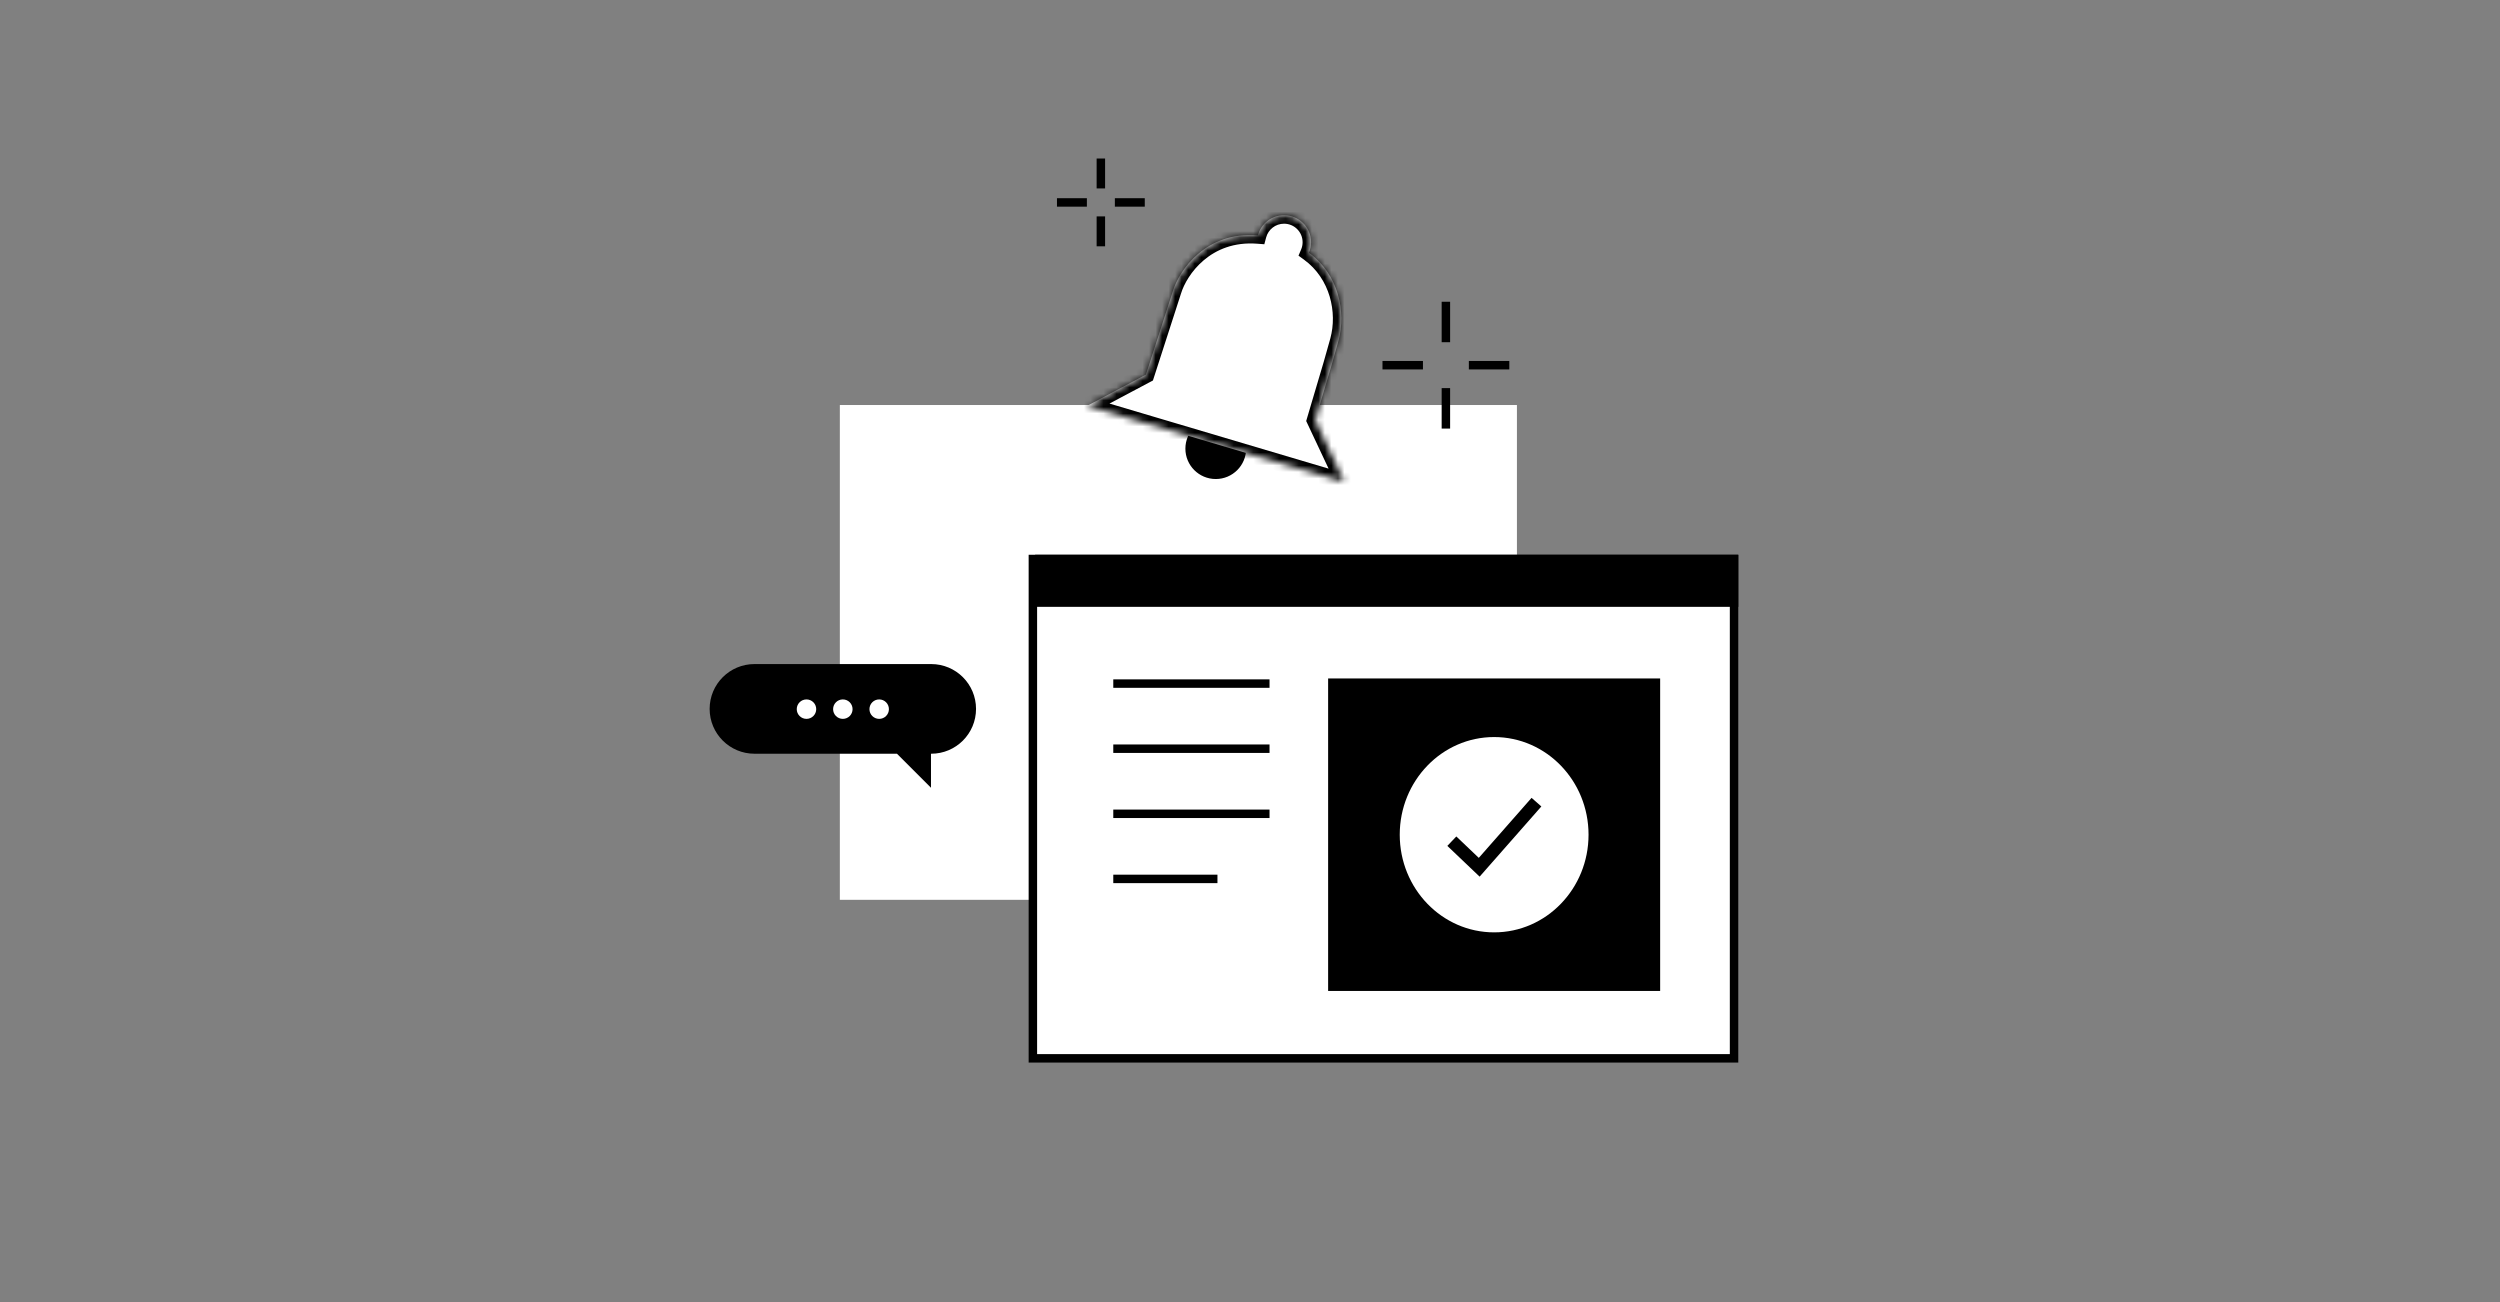<?xml version="1.0" encoding="UTF-8"?> <svg xmlns="http://www.w3.org/2000/svg" width="384" height="200" viewBox="0 0 384 200" fill="none"><rect x="0" y="0" width="384" height="200" fill="#808080" stroke="none"/><rect x="129" y="62.211" width="104" height="76" fill="white"></rect><rect x="158.65" y="85.861" width="107.7" height="76.7" fill="white" stroke="black" stroke-width="1.3"></rect><rect x="159" y="85.211" width="108" height="8" fill="black"></rect><rect x="204.65" y="104.861" width="49.7" height="46.7" fill="black" stroke="black" stroke-width="1.3"></rect><ellipse cx="229.5" cy="128.211" rx="14.5" ry="15" fill="white"></ellipse><path d="M223 129.204L227.206 133.211L236 123.211" stroke="black" stroke-width="2"></path><path fill-rule="evenodd" clip-rule="evenodd" d="M115.886 102C112.083 102 109 105.083 109 108.886C109 112.69 112.083 115.773 115.886 115.773H137.773L143 121V115.773H143.033C146.836 115.773 149.919 112.69 149.919 108.886C149.919 105.083 146.836 102 143.033 102H115.886Z" fill="black"></path><circle cx="123.876" cy="108.925" r="1.495" fill="white"></circle><circle cx="129.46" cy="108.925" r="1.495" fill="white"></circle><circle cx="135.042" cy="108.925" r="1.495" fill="white"></circle><circle cx="186.742" cy="68.912" r="4.016" fill="black" stroke="black" stroke-width="1.3"></circle><mask id="path-12-inside-1_8078_360" fill="white"><path fill-rule="evenodd" clip-rule="evenodd" d="M201.051 38.825C201.262 38.328 201.379 37.781 201.379 37.206C201.379 34.916 199.522 33.059 197.231 33.059C195.31 33.059 193.693 34.365 193.222 36.138C185.185 35.51 181.126 41.531 180.161 44.701L176.014 57.543L167 62.329L206.484 74.055L202.017 64.562C202.505 62.887 202.977 61.313 203.427 59.809C204.227 57.136 204.96 54.684 205.606 52.279C206.773 47.938 205.629 42.15 201.051 38.825Z"></path></mask><path fill-rule="evenodd" clip-rule="evenodd" d="M201.051 38.825C201.262 38.328 201.379 37.781 201.379 37.206C201.379 34.916 199.522 33.059 197.231 33.059C195.31 33.059 193.693 34.365 193.222 36.138C185.185 35.51 181.126 41.531 180.161 44.701L176.014 57.543L167 62.329L206.484 74.055L202.017 64.562C202.505 62.887 202.977 61.313 203.427 59.809C204.227 57.136 204.96 54.684 205.606 52.279C206.773 47.938 205.629 42.15 201.051 38.825Z" fill="white"></path><path d="M201.051 38.825L199.854 38.318L199.45 39.27L200.287 39.877L201.051 38.825ZM193.222 36.138L193.121 37.434L194.2 37.518L194.478 36.472L193.222 36.138ZM180.161 44.701L181.398 45.101L181.402 45.09L181.405 45.08L180.161 44.701ZM176.014 57.543L176.623 58.691L177.089 58.444L177.251 57.943L176.014 57.543ZM167 62.329L166.39 61.181L163.584 62.671L166.63 63.575L167 62.329ZM206.484 74.055L206.114 75.301L208.896 76.127L207.66 73.501L206.484 74.055ZM202.017 64.562L200.769 64.199L200.632 64.671L200.841 65.116L202.017 64.562ZM203.427 59.809L204.672 60.182L204.672 60.182L203.427 59.809ZM205.606 52.279L204.351 51.941L204.351 51.941L205.606 52.279ZM200.079 37.206C200.079 37.603 199.998 37.978 199.854 38.318L202.248 39.333C202.526 38.678 202.679 37.959 202.679 37.206H200.079ZM197.231 34.359C198.804 34.359 200.079 35.634 200.079 37.206H202.679C202.679 34.198 200.24 31.759 197.231 31.759V34.359ZM194.478 36.472C194.802 35.254 195.914 34.359 197.231 34.359V31.759C194.706 31.759 192.585 33.475 191.966 35.804L194.478 36.472ZM193.323 34.842C184.458 34.149 179.986 40.81 178.917 44.323L181.405 45.08C182.266 42.251 185.913 36.871 193.121 37.434L193.323 34.842ZM178.924 44.301L174.776 57.144L177.251 57.943L181.398 45.101L178.924 44.301ZM175.404 56.395L166.39 61.181L167.61 63.477L176.623 58.691L175.404 56.395ZM166.63 63.575L206.114 75.301L206.854 72.808L167.37 61.083L166.63 63.575ZM207.66 73.501L203.193 64.009L200.841 65.116L205.308 74.608L207.66 73.501ZM203.265 64.926C203.752 63.256 204.222 61.686 204.672 60.182L202.181 59.436C201.731 60.94 201.259 62.518 200.769 64.199L203.265 64.926ZM204.672 60.182C205.471 57.512 206.21 55.043 206.862 52.616L204.351 51.941C203.71 54.326 202.982 56.76 202.181 59.436L204.672 60.182ZM206.862 52.616C208.138 47.865 206.915 41.476 201.815 37.773L200.287 39.877C204.344 42.823 205.407 48.011 204.351 51.941L206.862 52.616Z" fill="black" mask="url(#path-12-inside-1_8078_360)"></path><path d="M163 31.094H166.295" stroke="black" stroke-width="1.3" stroke-linecap="square"></path><path d="M169.092 37.184L169.092 33.889" stroke="black" stroke-width="1.3" stroke-linecap="square"></path><path d="M171.892 31.094H175.187" stroke="black" stroke-width="1.3" stroke-linecap="square"></path><path d="M169.092 28.293L169.092 24.998" stroke="black" stroke-width="1.3" stroke-linecap="square"></path><path d="M213 56.094H217.915" stroke="black" stroke-width="1.3" stroke-linecap="square"></path><path d="M222.088 65.18L222.088 60.264" stroke="black" stroke-width="1.3" stroke-linecap="square"></path><path d="M226.266 56.094H231.181" stroke="black" stroke-width="1.3" stroke-linecap="square"></path><path d="M222.088 51.914L222.088 46.999" stroke="black" stroke-width="1.3" stroke-linecap="square"></path><path d="M171 105H195" stroke="black" stroke-width="1.3"></path><path d="M171 115H195" stroke="black" stroke-width="1.3"></path><path d="M171 125H195" stroke="black" stroke-width="1.3"></path><path d="M171 135H187" stroke="black" stroke-width="1.3"></path></svg> 